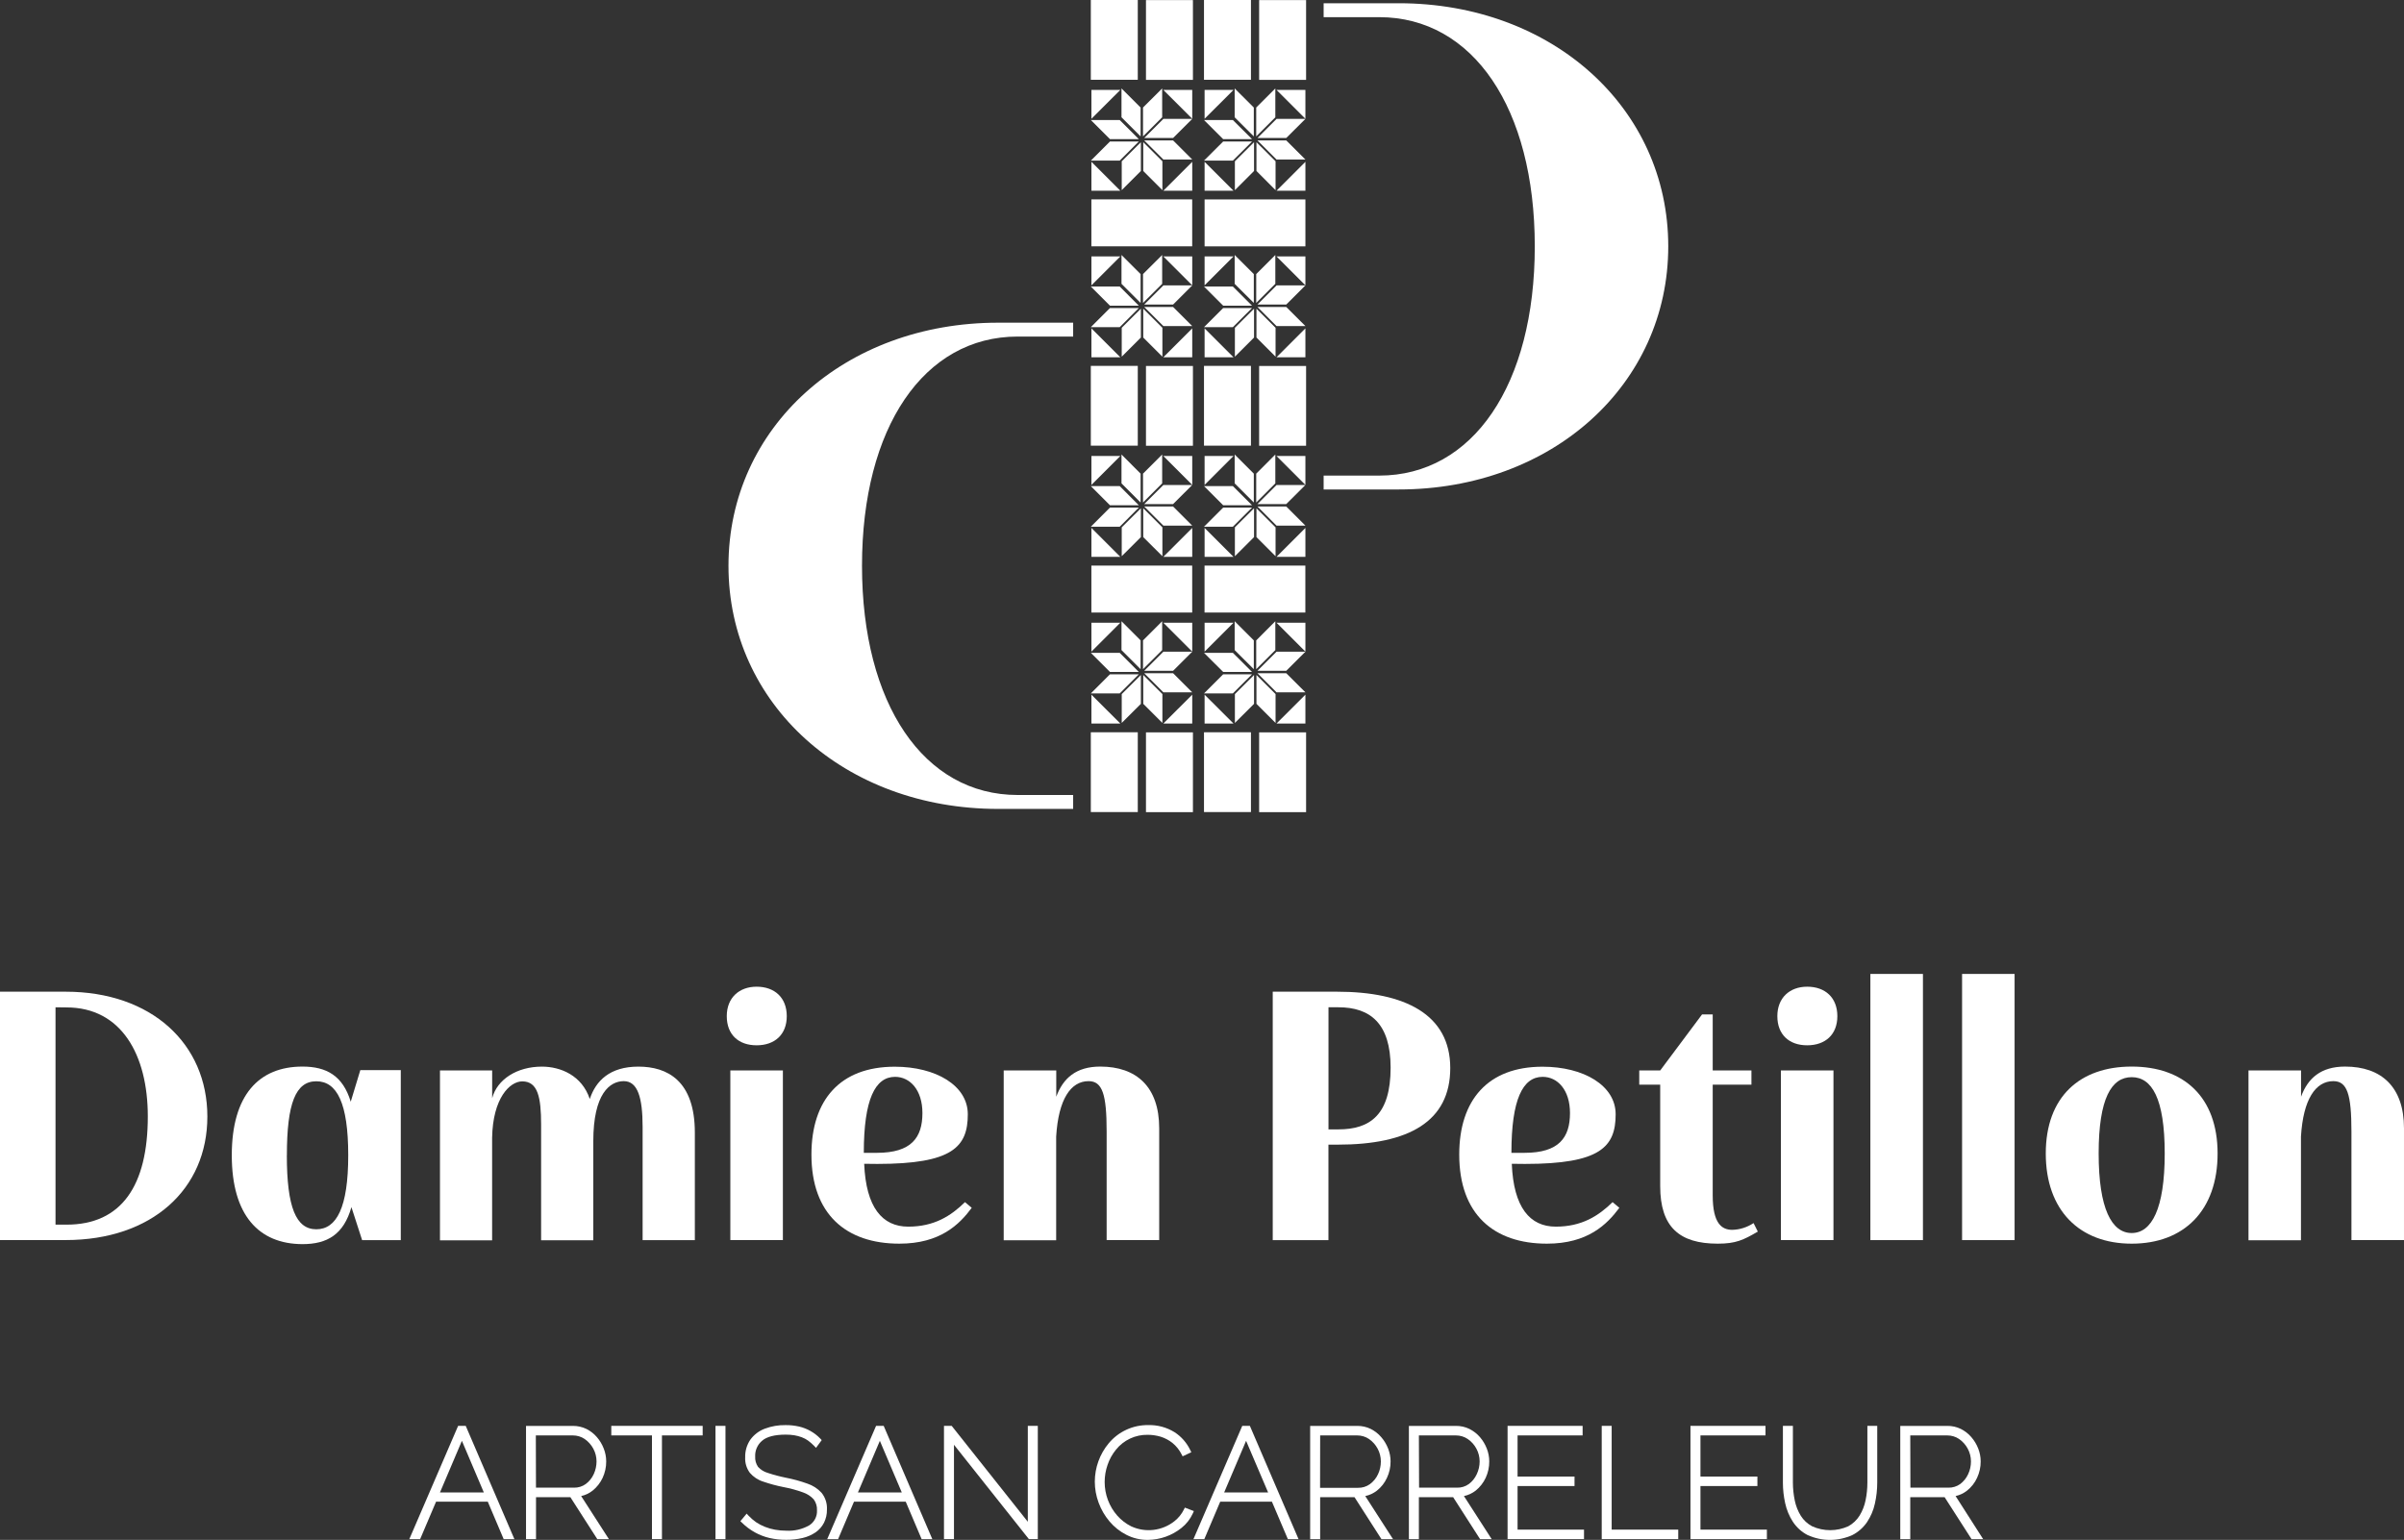 <?xml version="1.0" encoding="UTF-8"?>
<svg id="Calque_2" data-name="Calque 2" xmlns="http://www.w3.org/2000/svg" viewBox="0 0 519.62 332.95">
  <rect x="0" y="0" width="519.62" height="332.95" fill="#333333" stroke="none"/>
  <defs>
    <style>
      .cls-1 {
        fill: #fff;
        stroke-width: 0px;
      }
    </style>
  </defs>
  <g id="Calque_1-2" data-name="Calque 1">
    <g>
      <path class="cls-1" d="M99.02,308.3l-10.55,24.49h2.34l3.45-8.11h11.17l3.44,8.11h2.32l-10.52-24.49h-1.65ZM104.58,322.69h-9.48l4.74-11.16,4.74,11.16Z"/>
      <path class="cls-1" d="M128.1,322.29c.92-.74,1.66-1.69,2.16-2.76.51-1.11.78-2.32.77-3.55,0-.95-.18-1.9-.53-2.78-.35-.9-.84-1.73-1.47-2.46-.63-.74-1.4-1.34-2.27-1.78-.92-.44-1.92-.67-2.94-.66h-10.12v24.49h2.16v-9.07h7.43l5.82,9.07h2.51l-6-9.32c.91-.2,1.75-.6,2.48-1.18ZM115.82,310.36h8c.91,0,1.8.26,2.55.77.78.54,1.42,1.26,1.87,2.09.46.85.7,1.8.7,2.76,0,.95-.21,1.9-.61,2.76-.38.84-.98,1.58-1.72,2.13-.74.54-1.64.81-2.56.79h-8.2l-.03-11.3Z"/>
      <polygon class="cls-1" points="132.13 310.36 140.92 310.36 140.92 332.78 143.08 332.78 143.08 310.36 151.88 310.36 151.88 308.3 132.13 308.3 132.13 310.36"/>
      <rect class="cls-1" x="154.65" y="308.3" width="2.16" height="24.49"/>
      <path class="cls-1" d="M174.48,320.77c-1.48-.53-3-.95-4.54-1.25-1.35-.27-2.69-.62-4-1.06-.8-.23-1.53-.68-2.09-1.3-.45-.66-.67-1.45-.62-2.24-.06-1.31.5-2.58,1.51-3.42,1-.87,2.75-1.31,5.1-1.31.63,0,1.25.04,1.87.14.55.09,1.08.24,1.6.43.49.18.95.43,1.37.73.46.34.89.72,1.29,1.13l.41.43,1.23-1.68-.29-.31c-.63-.66-1.36-1.22-2.16-1.67-.77-.43-1.59-.75-2.45-.95-.95-.21-1.92-.32-2.9-.31-1.54-.03-3.08.24-4.52.78-1.24.47-2.32,1.29-3.1,2.36-.76,1.12-1.16,2.45-1.12,3.81-.07,1.2.29,2.39,1,3.36.77.89,1.77,1.56,2.9,1.91,1.43.49,2.9.89,4.38,1.18,1.44.27,2.85.65,4.22,1.15.88.3,1.68.81,2.31,1.5.5.69.76,1.53.71,2.38.07,1.3-.57,2.54-1.67,3.24-1.5.85-3.22,1.26-4.94,1.16-.82,0-1.63-.07-2.44-.21-.75-.13-1.48-.34-2.19-.62-.67-.26-1.32-.6-1.92-1-.6-.42-1.15-.9-1.65-1.43l-.39-.43-1.36,1.63.33.32c.83.82,1.77,1.52,2.78,2.09,1,.55,2.07.97,3.18,1.23,1.19.27,2.4.4,3.62.39,1.19.01,2.38-.12,3.54-.39,1-.23,1.95-.65,2.8-1.22.77-.53,1.4-1.25,1.83-2.09.43-.89.65-1.86.63-2.85.07-1.3-.34-2.58-1.15-3.6-.85-.93-1.92-1.62-3.11-2.01Z"/>
      <path class="cls-1" d="M189.36,308.3l-10.56,24.49h2.35l3.44-8.11h11.18l3.44,8.11h2.31l-10.51-24.49h-1.65ZM194.92,322.69h-9.48l4.74-11.16,4.74,11.16Z"/>
      <polygon class="cls-1" points="222.16 329.03 205.71 308.3 204.04 308.3 204.04 332.78 206.2 332.78 206.2 312.38 222.39 332.78 224.32 332.78 224.32 308.3 222.16 308.3 222.16 329.03"/>
      <path class="cls-1" d="M256.1,325.97l-.2.4c-.48.99-1.19,1.86-2.05,2.54-2.66,2.1-6.27,2.53-9.34,1.11-1.14-.57-2.16-1.35-3-2.3-1.77-2.01-2.74-4.6-2.74-7.28,0-1.26.21-2.5.62-3.69.4-1.2,1.02-2.32,1.82-3.3,1.67-2.09,4.22-3.28,6.89-3.22.93,0,1.86.14,2.75.4.93.29,1.79.74,2.55,1.34.84.68,1.52,1.53,2,2.49l.22.42,1.88-.88-.22-.45c-.76-1.59-1.94-2.95-3.43-3.9-1.69-1.04-3.64-1.57-5.62-1.52-3.31-.06-6.47,1.39-8.59,3.94-1.93,2.32-2.99,5.25-3,8.27,0,1.56.28,3.1.82,4.56.54,1.48,1.34,2.85,2.35,4.05,1.01,1.2,2.25,2.19,3.65,2.9,1.43.74,3.02,1.11,4.63,1.1,2.65-.02,5.22-.93,7.29-2.59,1.06-.84,1.9-1.93,2.46-3.16l.21-.48-1.95-.75Z"/>
      <path class="cls-1" d="M268.51,308.3l-10.55,24.49h2.35l3.44-8.11h11.17l3.45,8.11h2.31l-10.52-24.49h-1.65ZM274.1,322.69h-9.5l4.74-11.16,4.76,11.16Z"/>
      <path class="cls-1" d="M297.63,322.29c.93-.74,1.67-1.68,2.16-2.76.52-1.11.79-2.32.78-3.55,0-.95-.18-1.89-.53-2.78-.35-.9-.85-1.73-1.48-2.46-.63-.74-1.4-1.34-2.27-1.78-.91-.45-1.92-.67-2.94-.66h-10.16v24.49h2.16v-9.07h7.43l5.82,9.07h2.5l-6-9.32c.92-.19,1.79-.6,2.53-1.18ZM285.35,310.36h8c.91,0,1.8.26,2.55.77.78.54,1.42,1.25,1.87,2.09.46.85.7,1.8.7,2.76,0,.95-.2,1.9-.61,2.76-.39.86-1,1.6-1.76,2.16-.75.54-1.65.81-2.57.79h-8.2l.02-11.33Z"/>
      <path class="cls-1" d="M318.97,322.29c.92-.74,1.66-1.69,2.16-2.76.51-1.11.78-2.32.77-3.55,0-.95-.18-1.89-.53-2.78-.35-.9-.85-1.73-1.47-2.46-.63-.74-1.41-1.34-2.28-1.78-.91-.45-1.92-.67-2.93-.66h-10.16v24.49h2.16v-9.07h7.41l5.82,9.07h2.51l-6-9.32c.93-.19,1.79-.6,2.54-1.18ZM306.69,310.36h8c.91,0,1.8.26,2.55.77.79.54,1.43,1.25,1.88,2.09.46.85.7,1.8.7,2.76,0,.95-.21,1.9-.62,2.76-.38.84-.97,1.58-1.71,2.13-.74.54-1.64.81-2.56.79h-8.2l-.04-11.3Z"/>
      <polygon class="cls-1" points="328.02 321.31 340.33 321.31 340.33 319.25 328.02 319.25 328.02 310.36 342.08 310.36 342.08 308.3 325.86 308.3 325.86 332.78 342.38 332.78 342.38 330.73 328.02 330.73 328.02 321.31"/>
      <polygon class="cls-1" points="348.36 308.3 346.21 308.3 346.21 332.78 362.75 332.78 362.75 330.73 348.36 330.73 348.36 308.3"/>
      <polygon class="cls-1" points="367.55 321.31 379.86 321.31 379.86 319.25 367.55 319.25 367.55 310.36 381.61 310.36 381.61 308.3 365.39 308.3 365.39 332.78 381.91 332.78 381.91 330.73 367.55 330.73 367.55 321.31"/>
      <path class="cls-1" d="M403.63,320.58c0,1.28-.13,2.55-.39,3.8-.23,1.17-.67,2.29-1.29,3.31-.6.97-1.44,1.76-2.44,2.31-2.49,1.13-5.35,1.13-7.84,0-.99-.53-1.83-1.31-2.43-2.26-.63-1.02-1.07-2.15-1.31-3.33-.26-1.27-.4-2.56-.4-3.86v-12.25h-2.16v12.28c0,1.49.17,2.98.49,4.44.31,1.42.87,2.78,1.66,4,.8,1.22,1.89,2.21,3.18,2.88,3.08,1.4,6.61,1.4,9.69,0,1.27-.65,2.35-1.61,3.16-2.79.81-1.22,1.39-2.57,1.7-4,.34-1.5.51-3.03.51-4.57v-12.24h-2.13v12.28Z"/>
      <path class="cls-1" d="M422.7,323.47c.91-.2,1.75-.6,2.48-1.18.93-.74,1.67-1.68,2.16-2.76.52-1.11.79-2.32.78-3.55,0-.95-.18-1.89-.53-2.78-.35-.9-.85-1.73-1.48-2.46-.63-.74-1.4-1.34-2.27-1.78-.91-.45-1.92-.67-2.94-.66h-10.16v24.49h2.16v-9.07h7.43l5.82,9.07h2.51l-5.96-9.32ZM412.9,310.36h8c.91,0,1.8.26,2.55.77.78.54,1.42,1.25,1.87,2.09.46.85.7,1.8.7,2.76,0,.95-.2,1.9-.61,2.76-.38.84-.97,1.57-1.71,2.13-.75.54-1.65.81-2.57.79h-8.2l-.03-11.3Z"/>
      <path class="cls-1" d="M0,214.42h14.2c18.57,0,30.62,11.28,30.62,27s-12,26.7-30.62,26.7H0v-53.7ZM12,217.79v47h2.38c11.89,0,17.57-8.44,17.57-23.41,0-13.35-5.75-23.56-17.57-23.56l-2.38-.03Z"/>
      <path class="cls-1" d="M50.1,249.79c0-13,5.84-19.18,15.28-19.18,5.21,0,8.74,2,10.43,7.6l2.07-6.83h8.75v36.75h-8.36l-2.31-7.13c-1.68,5.91-5.21,8-10.58,8-9.43-.02-15.28-6.24-15.28-19.21ZM62,249.79c0,11.28,2,16,6.37,16s6.9-4.68,6.9-16-2.45-16-6.9-16-6.36,4.72-6.36,16h-.01Z"/>
      <path class="cls-1" d="M138.9,268.13v-24.48c0-6.36-1.07-9.89-4.07-9.89s-6.59,2.68-6.59,13v21.41h-11.28v-25c0-5.91-.7-9.36-4.07-9.36-2.69,0-6.37,3.6-6.52,12.2v22.17h-11.27v-36.73h11.28v6c1.07-4.07,5.37-6.83,10.74-6.83,4.07,0,8.67,1.92,10.36,7,1.3-3.91,4.3-7,10.51-7s12.2,3,12.2,14.27v23.25h-11.29Z"/>
      <path class="cls-1" d="M163.54,213.34c3.91,0,6.52,2.38,6.52,6.37s-2.61,6.3-6.52,6.3-6.45-2.31-6.45-6.3,2.69-6.37,6.45-6.37ZM157.86,231.45h11.36v36.68h-11.36v-36.68Z"/>
      <path class="cls-1" d="M186.79,251.63c.39,9.44,3.92,13.59,9.52,13.59s9.21-2.3,12.27-5.3l1.46,1.23c-2.68,3.61-6.83,7.75-15.65,7.75-11.51,0-19-6.37-19-19.26,0-11.82,6.21-19,18-19,8.9,0,15.8,4.07,15.8,10.28,0,7.06-3.29,10.74-19.56,10.74l-2.84-.03ZM186.71,249.26h2.84c7.45,0,9.83-3.3,9.83-8.6,0-5-2.69-7.83-5.91-7.83-4.3,0-6.76,4.84-6.76,16.43h0Z"/>
      <path class="cls-1" d="M228.31,237.13c1.46-4,4.3-6.52,9.51-6.52,7.83,0,12.74,4.37,12.74,13.35v24.17h-11.36v-23.48c0-8.06-.92-10.89-3.91-10.89-3.84,0-6.52,3.91-7,12v22.4h-11.34v-36.71h11.36v5.68Z"/>
      <path class="cls-1" d="M275.1,214.42h13.89c14.66,0,24.48,4.91,24.48,16.5s-9,16.57-24.33,16.57h-2v20.64h-12.04v-53.71ZM287.15,217.79v26.4h2.15c6.83,0,11.28-3.14,11.28-13.35,0-9.59-4.45-13.05-11.28-13.05h-2.15Z"/>
      <path class="cls-1" d="M326.77,251.63c.38,9.44,3.91,13.59,9.51,13.59s9.21-2.3,12.28-5.3l1.46,1.23c-2.69,3.61-6.83,7.75-15.66,7.75-11.5,0-18.95-6.37-18.95-19.26,0-11.82,6.22-19,18-19,8.91,0,15.81,4.07,15.81,10.28,0,7.06-3.3,10.74-19.57,10.74l-2.88-.03ZM326.69,249.26h2.84c7.44,0,9.82-3.3,9.82-8.6,0-5-2.68-7.83-5.91-7.83-4.29,0-6.75,4.84-6.75,16.43h0Z"/>
      <path class="cls-1" d="M370.2,231.45h8.37v3.07h-8.37v23.94c0,6.14,2,7.45,4.23,7.45,1.64-.04,3.23-.55,4.6-1.46l.92,1.84c-3.15,1.84-4.76,2.61-8.67,2.61-8.29,0-12.43-3.61-12.43-12.43v-21.95h-4.53v-3.07h4.53l9.05-12.12h2.3v12.12Z"/>
      <path class="cls-1" d="M390.62,213.34c3.91,0,6.52,2.38,6.52,6.37s-2.61,6.3-6.52,6.3-6.45-2.31-6.45-6.3,2.69-6.37,6.45-6.37ZM384.94,231.45h11.36v36.68h-11.36v-36.68Z"/>
      <path class="cls-1" d="M404.28,210.58h11.36v57.55h-11.36v-57.55Z"/>
      <path class="cls-1" d="M424.1,210.58h11.35v57.55h-11.35v-57.55Z"/>
      <path class="cls-1" d="M460.76,268.9c-11.28,0-18.57-7.21-18.57-19.49s7.37-18.8,18.57-18.8,18.57,6.52,18.57,18.8-7.23,19.49-18.57,19.49ZM460.76,266.6c4.3,0,7.14-5.22,7.14-17.19s-2.8-16.51-7.14-16.51-7.14,4.53-7.14,16.5,2.84,17.2,7.14,17.2Z"/>
      <path class="cls-1" d="M497.37,237.13c1.45-4,4.29-6.52,9.51-6.52,7.83,0,12.74,4.37,12.74,13.35v24.17h-11.36v-23.48c0-8.06-.92-10.89-3.91-10.89-3.84,0-6.52,3.91-7,12v22.4h-11.34v-36.71h11.36v5.68Z"/>
      <path class="cls-1" d="M286.1.7h16.22c33.19,0,58.27,22.67,58.27,52.56s-25.08,52.57-58.27,52.57h-16.22v-3h12c20.28,0,33.64-19.67,33.64-49.56s-13.36-49.56-33.64-49.56h-12V.7Z"/>
      <path class="cls-1" d="M231.96,174.9h-16.22c-33.19,0-58.28-22.68-58.28-52.57s25.09-52.56,58.28-52.56h16.22v3h-12c-20.27,0-33.64,19.67-33.64,49.56s13.37,49.56,33.64,49.56h12v3.01Z"/>
      <rect class="cls-1" x="235.78" width="10.15" height="17.25"/>
      <rect class="cls-1" x="247.7" y=".02" width="10.15" height="17.25"/>
      <rect class="cls-1" x="235.78" y="79.11" width="10.15" height="17.25"/>
      <rect class="cls-1" x="247.7" y="79.13" width="10.15" height="17.25"/>
      <rect class="cls-1" x="235.78" y="158.33" width="10.15" height="17.25"/>
      <rect class="cls-1" x="247.7" y="158.35" width="10.15" height="17.25"/>
      <polygon class="cls-1" points="235.91 25.68 235.91 19.44 242.16 19.44 235.91 25.68"/>
      <polygon class="cls-1" points="257.7 34.99 257.7 41.24 251.45 41.24 257.7 34.99"/>
      <polygon class="cls-1" points="251.45 19.44 257.7 19.44 257.7 25.68 251.45 19.44"/>
      <polygon class="cls-1" points="242.16 41.24 235.91 41.24 235.91 34.99 242.16 41.24"/>
      <polygon class="cls-1" points="242.46 34.87 242.46 36.97 242.46 41.11 246.6 36.97 246.6 34.87 246.6 30.74 242.46 34.87"/>
      <polygon class="cls-1" points="251.25 34.87 251.25 36.97 251.25 41.11 247.11 36.97 247.11 34.87 247.11 30.74 251.25 34.87"/>
      <polygon class="cls-1" points="251.46 34.49 253.56 34.49 257.7 34.49 253.56 30.36 251.46 30.36 247.32 30.36 251.46 34.49"/>
      <polygon class="cls-1" points="251.46 25.71 253.56 25.71 257.7 25.71 253.56 29.84 251.46 29.84 247.32 29.84 251.46 25.71"/>
      <polygon class="cls-1" points="251.2 25.36 251.2 23.25 251.2 19.12 247.06 23.25 247.06 25.36 247.06 29.49 251.2 25.36"/>
      <polygon class="cls-1" points="242.41 25.36 242.41 23.25 242.41 19.12 246.54 23.25 246.54 25.36 246.54 29.49 242.41 25.36"/>
      <polygon class="cls-1" points="242.02 25.95 239.91 25.95 235.78 25.95 239.91 30.08 242.02 30.08 246.15 30.08 242.02 25.95"/>
      <polygon class="cls-1" points="242.02 34.73 239.91 34.73 235.78 34.73 239.91 30.6 242.02 30.6 246.15 30.6 242.02 34.73"/>
      <polygon class="cls-1" points="235.91 61.69 235.91 55.44 242.16 55.44 235.91 61.69"/>
      <polygon class="cls-1" points="257.7 71 257.7 77.25 251.45 77.25 257.7 71"/>
      <polygon class="cls-1" points="251.45 55.44 257.7 55.44 257.7 61.69 251.45 55.44"/>
      <polygon class="cls-1" points="242.16 77.25 235.91 77.25 235.91 71 242.16 77.25"/>
      <polygon class="cls-1" points="242.46 70.87 242.46 72.98 242.46 77.12 246.6 72.98 246.6 70.87 246.6 66.74 242.46 70.87"/>
      <polygon class="cls-1" points="251.25 70.87 251.25 72.98 251.25 77.12 247.11 72.98 247.11 70.87 247.11 66.74 251.25 70.87"/>
      <polygon class="cls-1" points="251.46 70.5 253.56 70.5 257.7 70.5 253.56 66.37 251.46 66.37 247.32 66.37 251.46 70.5"/>
      <polygon class="cls-1" points="251.46 61.71 253.56 61.71 257.7 61.71 253.56 65.85 251.46 65.85 247.32 65.85 251.46 61.71"/>
      <polygon class="cls-1" points="251.2 61.37 251.2 59.26 251.2 55.13 247.06 59.26 247.06 61.37 247.06 65.5 251.2 61.37"/>
      <polygon class="cls-1" points="242.41 61.37 242.41 59.26 242.41 55.13 246.54 59.26 246.54 61.37 246.54 65.5 242.41 61.37"/>
      <polygon class="cls-1" points="242.02 61.95 239.91 61.95 235.78 61.95 239.91 66.09 242.02 66.09 246.15 66.09 242.02 61.95"/>
      <polygon class="cls-1" points="242.02 70.74 239.91 70.74 235.78 70.74 239.91 66.61 242.02 66.61 246.15 66.61 242.02 70.74"/>
      <polygon class="cls-1" points="235.91 104.84 235.91 98.59 242.16 98.59 235.91 104.84"/>
      <polygon class="cls-1" points="257.7 114.15 257.7 120.4 251.45 120.4 257.7 114.15"/>
      <polygon class="cls-1" points="251.45 98.59 257.7 98.59 257.7 104.84 251.45 98.59"/>
      <polygon class="cls-1" points="242.16 120.4 235.91 120.4 235.91 114.15 242.16 120.4"/>
      <polygon class="cls-1" points="242.46 114.02 242.46 116.13 242.46 120.26 246.6 116.13 246.6 114.02 246.6 109.89 242.46 114.02"/>
      <polygon class="cls-1" points="251.25 114.02 251.25 116.13 251.25 120.26 247.11 116.13 247.11 114.02 247.11 109.89 251.25 114.02"/>
      <polygon class="cls-1" points="251.46 113.65 253.56 113.65 257.7 113.65 253.56 109.51 251.46 109.51 247.32 109.51 251.46 113.65"/>
      <polygon class="cls-1" points="251.46 104.86 253.56 104.86 257.7 104.86 253.56 108.99 251.46 108.99 247.32 108.99 251.46 104.86"/>
      <polygon class="cls-1" points="251.2 104.51 251.2 102.41 251.2 98.27 247.06 102.41 247.06 104.51 247.06 108.65 251.2 104.51"/>
      <polygon class="cls-1" points="242.41 104.51 242.41 102.41 242.41 98.27 246.54 102.41 246.54 104.51 246.54 108.65 242.41 104.51"/>
      <polygon class="cls-1" points="242.02 105.1 239.91 105.1 235.78 105.1 239.91 109.24 242.02 109.24 246.15 109.24 242.02 105.1"/>
      <polygon class="cls-1" points="242.02 113.89 239.91 113.89 235.78 113.89 239.91 109.75 242.02 109.75 246.15 109.75 242.02 113.89"/>
      <polygon class="cls-1" points="235.91 140.89 235.91 134.64 242.16 134.64 235.91 140.89"/>
      <polygon class="cls-1" points="257.7 150.2 257.7 156.44 251.45 156.44 257.7 150.2"/>
      <polygon class="cls-1" points="251.45 134.64 257.7 134.64 257.7 140.89 251.45 134.64"/>
      <polygon class="cls-1" points="242.16 156.44 235.91 156.44 235.91 150.2 242.16 156.44"/>
      <polygon class="cls-1" points="242.46 150.07 242.46 152.18 242.46 156.31 246.6 152.18 246.6 150.07 246.6 145.94 242.46 150.07"/>
      <polygon class="cls-1" points="251.25 150.07 251.25 152.18 251.25 156.31 247.11 152.18 247.11 150.07 247.11 145.94 251.25 150.07"/>
      <polygon class="cls-1" points="251.46 149.69 253.56 149.69 257.7 149.69 253.56 145.56 251.46 145.56 247.32 145.56 251.46 149.69"/>
      <polygon class="cls-1" points="251.46 140.91 253.56 140.91 257.7 140.91 253.56 145.04 251.46 145.04 247.32 145.04 251.46 140.91"/>
      <polygon class="cls-1" points="251.2 140.56 251.2 138.46 251.2 134.32 247.06 138.46 247.06 140.56 247.06 144.69 251.2 140.56"/>
      <polygon class="cls-1" points="242.41 140.56 242.41 138.46 242.41 134.32 246.54 138.46 246.54 140.56 246.54 144.69 242.41 140.56"/>
      <polygon class="cls-1" points="242.02 141.15 239.91 141.15 235.78 141.15 239.91 145.28 242.02 145.28 246.15 145.28 242.02 141.15"/>
      <polygon class="cls-1" points="242.02 149.93 239.91 149.93 235.78 149.93 239.91 145.8 242.02 145.8 246.15 145.8 242.02 149.93"/>
      <rect class="cls-1" x="235.9" y="43.11" width="21.79" height="10.15"/>
      <rect class="cls-1" x="235.9" y="122.29" width="21.79" height="10.15"/>
      <rect class="cls-1" x="260.24" width="10.15" height="17.25"/>
      <rect class="cls-1" x="272.16" y=".02" width="10.15" height="17.25"/>
      <rect class="cls-1" x="260.24" y="79.11" width="10.15" height="17.25"/>
      <rect class="cls-1" x="272.16" y="79.13" width="10.15" height="17.25"/>
      <rect class="cls-1" x="260.24" y="158.33" width="10.15" height="17.25"/>
      <rect class="cls-1" x="272.16" y="158.35" width="10.15" height="17.25"/>
      <polygon class="cls-1" points="260.37 25.68 260.37 19.44 266.62 19.44 260.37 25.68"/>
      <polygon class="cls-1" points="282.16 34.99 282.16 41.24 275.91 41.24 282.16 34.99"/>
      <polygon class="cls-1" points="275.91 19.44 282.16 19.44 282.16 25.68 275.91 19.44"/>
      <polygon class="cls-1" points="266.62 41.24 260.37 41.24 260.37 34.99 266.62 41.24"/>
      <polygon class="cls-1" points="266.92 34.87 266.92 36.97 266.92 41.11 271.06 36.97 271.06 34.87 271.06 30.74 266.92 34.87"/>
      <polygon class="cls-1" points="275.71 34.87 275.71 36.97 275.71 41.11 271.58 36.97 271.58 34.87 271.58 30.74 275.71 34.87"/>
      <polygon class="cls-1" points="275.92 34.49 278.02 34.49 282.16 34.49 278.02 30.36 275.92 30.36 271.79 30.36 275.92 34.49"/>
      <polygon class="cls-1" points="275.92 25.71 278.02 25.71 282.16 25.71 278.02 29.84 275.92 29.84 271.79 29.84 275.92 25.71"/>
      <polygon class="cls-1" points="275.66 25.36 275.66 23.25 275.66 19.12 271.53 23.25 271.53 25.36 271.53 29.49 275.66 25.36"/>
      <polygon class="cls-1" points="266.87 25.36 266.87 23.25 266.87 19.12 271.01 23.25 271.01 25.36 271.01 29.49 266.87 25.36"/>
      <polygon class="cls-1" points="266.48 25.95 264.38 25.95 260.24 25.95 264.38 30.08 266.48 30.08 270.62 30.08 266.48 25.95"/>
      <polygon class="cls-1" points="266.48 34.73 264.38 34.73 260.24 34.73 264.38 30.6 266.48 30.6 270.62 30.6 266.48 34.73"/>
      <polygon class="cls-1" points="260.37 61.69 260.37 55.44 266.62 55.44 260.37 61.69"/>
      <polygon class="cls-1" points="282.16 71 282.16 77.25 275.91 77.25 282.16 71"/>
      <polygon class="cls-1" points="275.91 55.44 282.16 55.44 282.16 61.69 275.91 55.44"/>
      <polygon class="cls-1" points="266.62 77.25 260.37 77.25 260.37 71 266.62 77.25"/>
      <polygon class="cls-1" points="266.92 70.87 266.92 72.98 266.92 77.12 271.06 72.98 271.06 70.87 271.06 66.74 266.92 70.87"/>
      <polygon class="cls-1" points="275.71 70.87 275.71 72.98 275.71 77.12 271.58 72.98 271.58 70.87 271.58 66.74 275.71 70.87"/>
      <polygon class="cls-1" points="275.92 70.5 278.02 70.5 282.16 70.5 278.02 66.37 275.92 66.37 271.79 66.37 275.92 70.5"/>
      <polygon class="cls-1" points="275.92 61.71 278.02 61.71 282.16 61.71 278.02 65.85 275.92 65.85 271.79 65.85 275.92 61.71"/>
      <polygon class="cls-1" points="275.66 61.37 275.66 59.26 275.66 55.13 271.53 59.26 271.53 61.37 271.53 65.5 275.66 61.37"/>
      <polygon class="cls-1" points="266.87 61.37 266.87 59.26 266.87 55.13 271.01 59.26 271.01 61.37 271.01 65.5 266.87 61.37"/>
      <polygon class="cls-1" points="266.48 61.95 264.38 61.95 260.24 61.95 264.38 66.09 266.48 66.09 270.62 66.09 266.48 61.95"/>
      <polygon class="cls-1" points="266.48 70.74 264.38 70.74 260.24 70.74 264.38 66.61 266.48 66.61 270.62 66.61 266.48 70.74"/>
      <polygon class="cls-1" points="260.37 104.84 260.37 98.59 266.62 98.59 260.37 104.84"/>
      <polygon class="cls-1" points="282.16 114.15 282.16 120.4 275.91 120.4 282.16 114.15"/>
      <polygon class="cls-1" points="275.91 98.59 282.16 98.59 282.16 104.84 275.91 98.59"/>
      <polygon class="cls-1" points="266.62 120.4 260.37 120.4 260.37 114.15 266.62 120.4"/>
      <polygon class="cls-1" points="266.92 114.02 266.92 116.13 266.92 120.26 271.06 116.13 271.06 114.02 271.06 109.89 266.92 114.02"/>
      <polygon class="cls-1" points="275.71 114.02 275.71 116.13 275.71 120.26 271.58 116.13 271.58 114.02 271.58 109.89 275.71 114.02"/>
      <polygon class="cls-1" points="275.92 113.65 278.02 113.65 282.16 113.65 278.02 109.51 275.92 109.51 271.79 109.51 275.92 113.65"/>
      <polygon class="cls-1" points="275.92 104.86 278.02 104.86 282.16 104.86 278.02 108.99 275.92 108.99 271.79 108.99 275.92 104.86"/>
      <polygon class="cls-1" points="275.66 104.51 275.66 102.41 275.66 98.27 271.53 102.41 271.53 104.51 271.53 108.65 275.66 104.51"/>
      <polygon class="cls-1" points="266.87 104.51 266.87 102.41 266.87 98.27 271.01 102.41 271.01 104.51 271.01 108.65 266.87 104.51"/>
      <polygon class="cls-1" points="266.48 105.1 264.38 105.1 260.24 105.1 264.38 109.24 266.48 109.24 270.62 109.24 266.48 105.1"/>
      <polygon class="cls-1" points="266.48 113.89 264.38 113.89 260.24 113.89 264.38 109.75 266.48 109.75 270.62 109.75 266.48 113.89"/>
      <polygon class="cls-1" points="260.37 140.89 260.37 134.64 266.62 134.64 260.37 140.89"/>
      <polygon class="cls-1" points="282.16 150.2 282.16 156.44 275.91 156.44 282.16 150.2"/>
      <polygon class="cls-1" points="275.91 134.64 282.16 134.64 282.16 140.89 275.91 134.64"/>
      <polygon class="cls-1" points="266.62 156.44 260.37 156.44 260.37 150.2 266.62 156.44"/>
      <polygon class="cls-1" points="266.92 150.07 266.92 152.18 266.92 156.31 271.06 152.18 271.06 150.07 271.06 145.94 266.92 150.07"/>
      <polygon class="cls-1" points="275.71 150.07 275.71 152.18 275.71 156.31 271.58 152.18 271.58 150.07 271.58 145.94 275.71 150.07"/>
      <polygon class="cls-1" points="275.92 149.69 278.02 149.69 282.16 149.69 278.02 145.56 275.92 145.56 271.79 145.56 275.92 149.69"/>
      <polygon class="cls-1" points="275.92 140.91 278.02 140.91 282.16 140.91 278.02 145.04 275.92 145.04 271.79 145.04 275.92 140.91"/>
      <polygon class="cls-1" points="275.66 140.56 275.66 138.46 275.66 134.32 271.53 138.46 271.53 140.56 271.53 144.69 275.66 140.56"/>
      <polygon class="cls-1" points="266.87 140.56 266.87 138.46 266.87 134.32 271.01 138.46 271.01 140.56 271.01 144.69 266.87 140.56"/>
      <polygon class="cls-1" points="266.48 141.15 264.38 141.15 260.24 141.15 264.38 145.28 266.48 145.28 270.62 145.28 266.48 141.15"/>
      <polygon class="cls-1" points="266.48 149.93 264.38 149.93 260.24 149.93 264.38 145.8 266.48 145.8 270.62 145.8 266.48 149.93"/>
      <rect class="cls-1" x="260.37" y="43.12" width="21.79" height="10.15"/>
      <rect class="cls-1" x="260.36" y="122.29" width="21.79" height="10.15"/>
    </g>
  </g>
</svg>